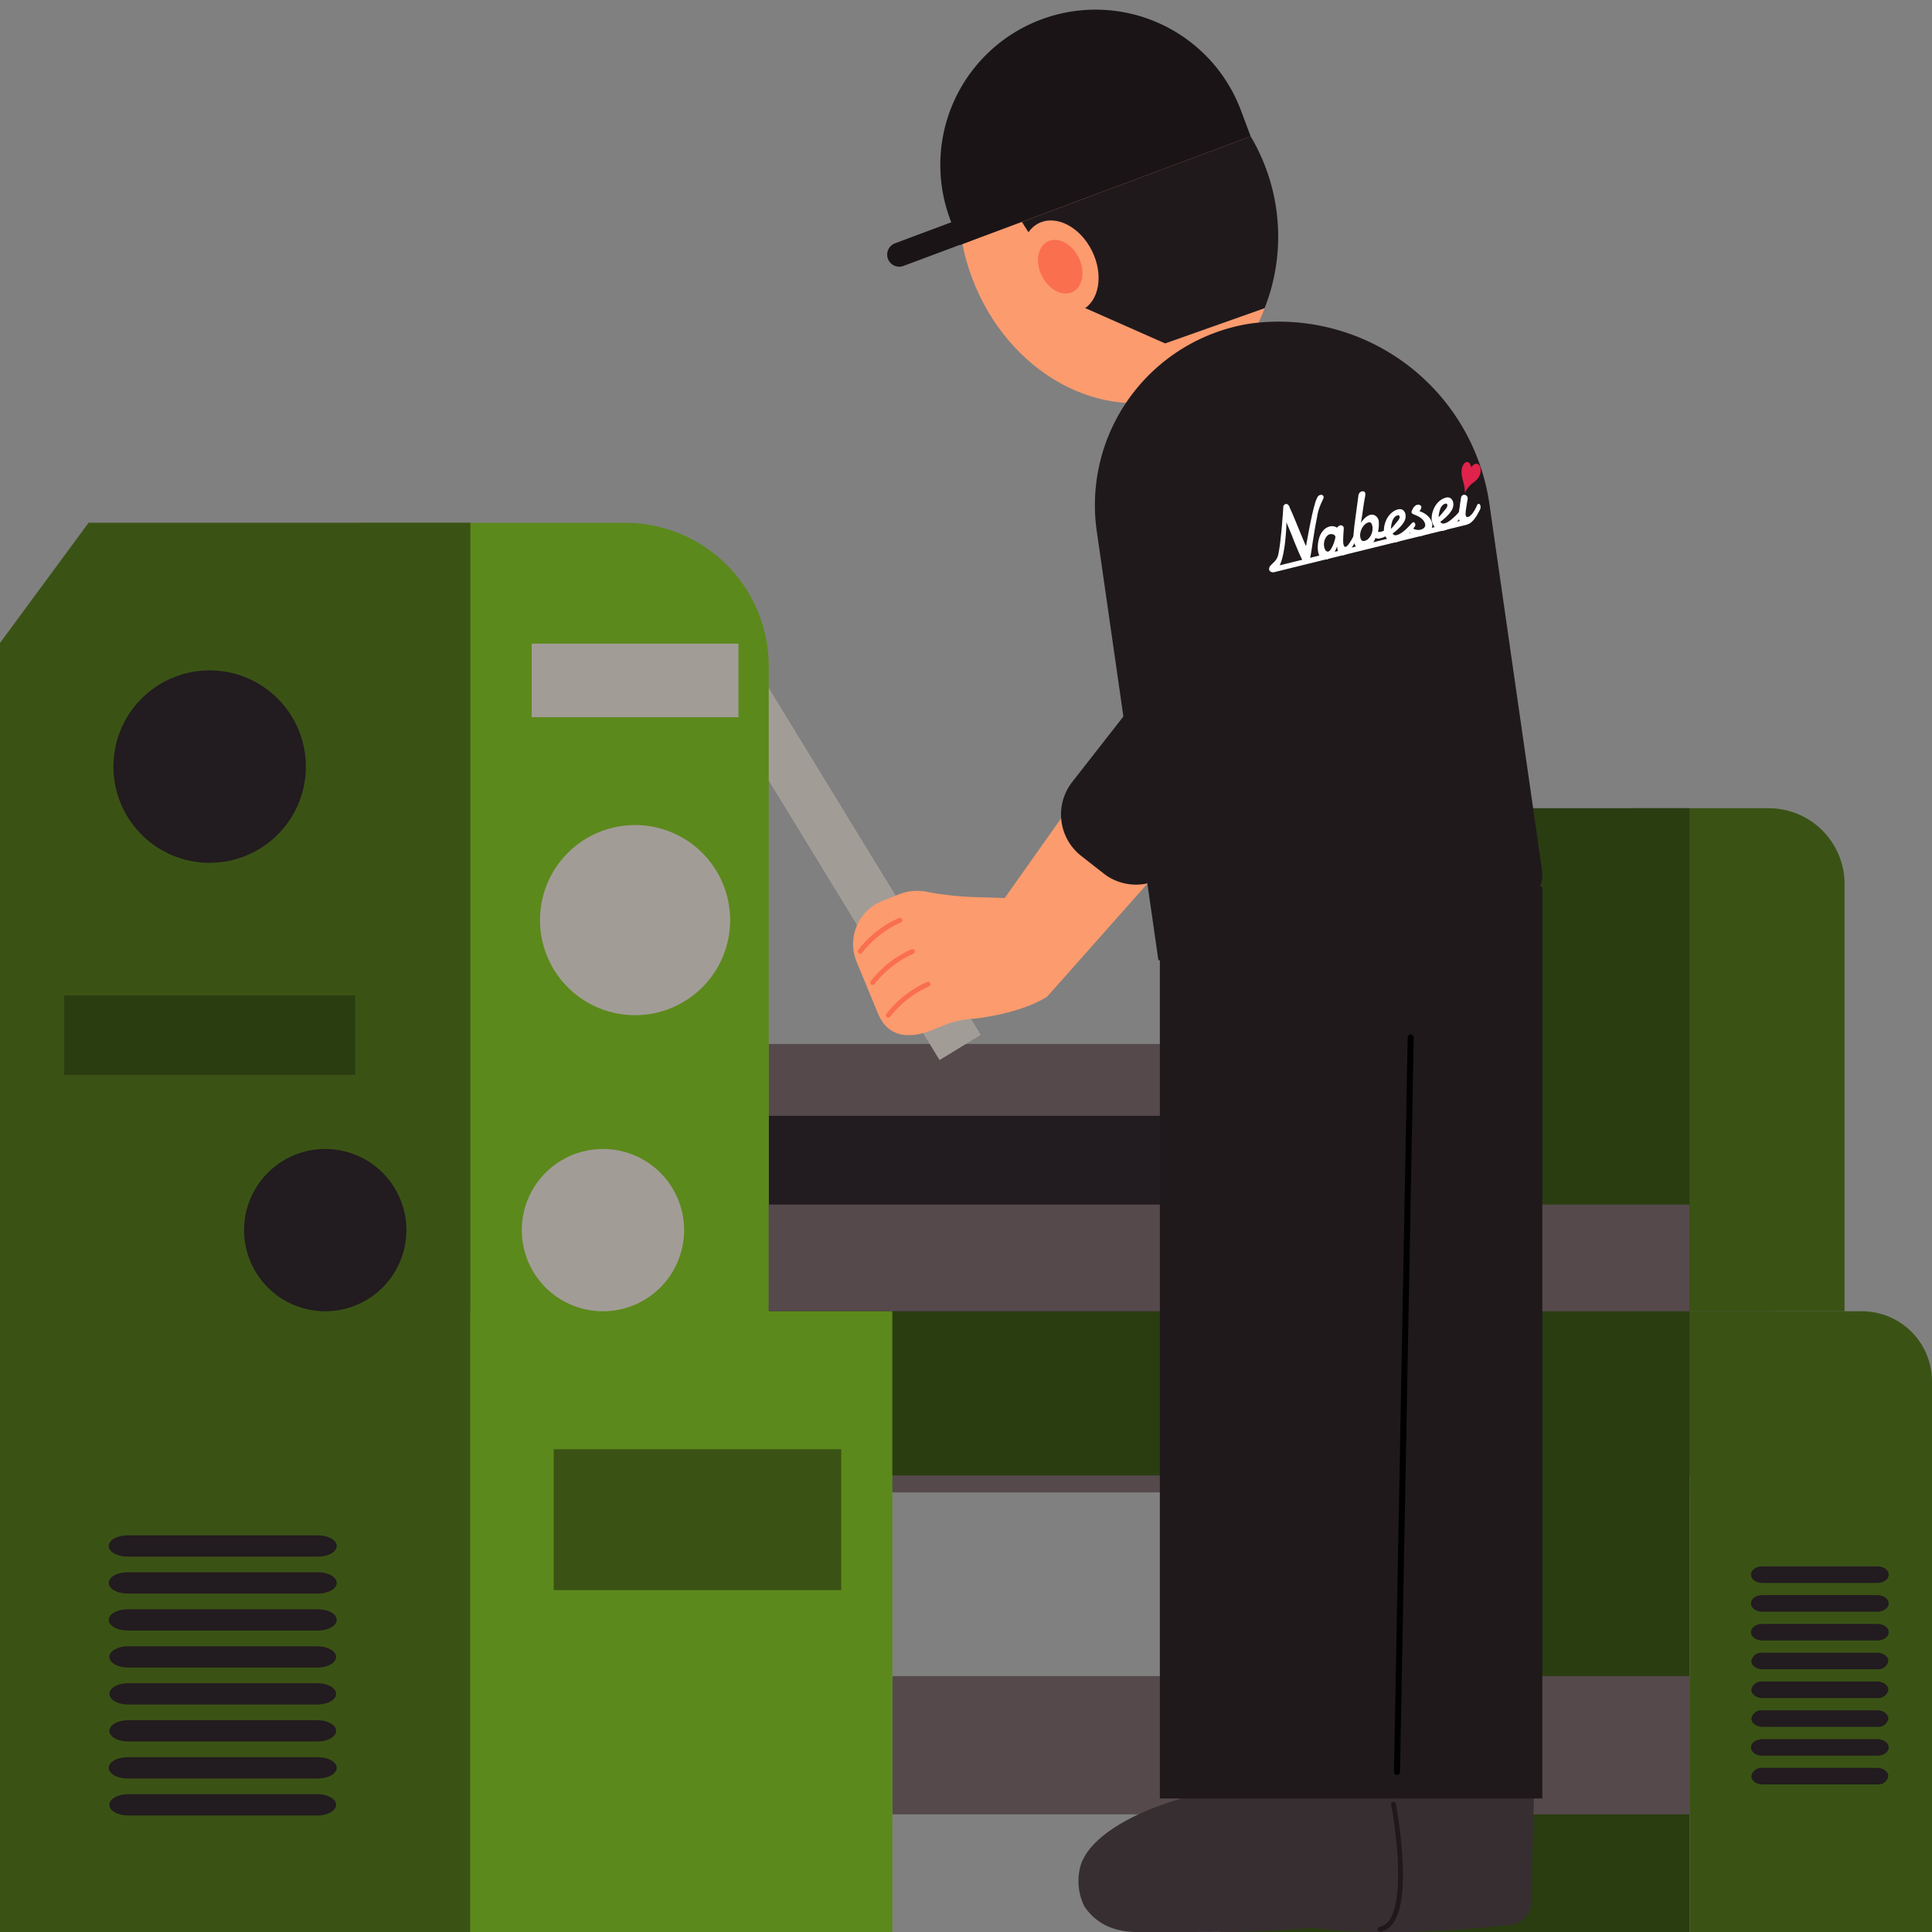 <svg xmlns="http://www.w3.org/2000/svg" xmlns:xlink="http://www.w3.org/1999/xlink" width="160" height="160" viewBox="0 0 160 160">
  <rect x="0" y="0" width="160" height="160" fill="#808080" stroke="none"/>
  <defs>
    <clipPath id="clip-path">
      <rect id="長方形_463975" data-name="長方形 463975" width="160" height="160" fill="none"/>
    </clipPath>
  </defs>
  <g id="eq-ilu" transform="translate(0 15)">
    <rect id="長方形_463962" data-name="長方形 463962" width="76.259" height="37.138" transform="translate(63.663 71.455)" fill="#55494b"/>
    <rect id="長方形_463963" data-name="長方形 463963" width="76.259" height="8.836" transform="translate(63.663 91.142)" fill="#221b1f"/>
    <rect id="長方形_463964" data-name="長方形 463964" width="76.259" height="8.836" transform="translate(63.663 77.408)" fill="#221b1f"/>
    <g id="グループ_180714" data-name="グループ 180714" transform="translate(0 -15)">
      <g id="グループ_180713" data-name="グループ 180713" clip-path="url(#clip-path)">
        <path id="パス_482060" data-name="パス 482060" d="M152.758,108.593H135V66.932h11.474a6.287,6.287,0,0,1,6.287,6.287Z" fill="#3a5315"/>
        <rect id="長方形_463965" data-name="長方形 463965" width="28.032" height="41.661" transform="translate(111.89 66.932)" fill="#2a3d11"/>
        <rect id="長方形_463966" data-name="長方形 463966" width="38.953" height="51.407" transform="translate(100.969 108.593)" fill="#2a3d11"/>
        <rect id="長方形_463967" data-name="長方形 463967" width="66.023" height="11.449" transform="translate(73.899 138.808)" fill="#55494b"/>
        <rect id="長方形_463968" data-name="長方形 463968" width="4" height="38.953" transform="translate(57.496 54.553) rotate(-31.433)" fill="#a29c97"/>
        <path id="パス_482061" data-name="パス 482061" d="M160,122.189H57.759v-13.6H146.4A13.6,13.6,0,0,1,160,122.189Z" fill="#2a3d11"/>
        <path id="パス_482062" data-name="パス 482062" d="M113.54,148.38s-8.831,1.615-9.762,7.79c-.787,5.223,16.076,3.809,21.293,3.249a1.941,1.941,0,0,0,1.717-1.675l.261-9.393Z" fill="#372e32"/>
        <path id="パス_482063" data-name="パス 482063" d="M100.174,148.373c-5.98,1.251-10.3,3.807-10.77,6.488a4.712,4.712,0,0,0,.391,3,4.553,4.553,0,0,0,2.485,1.873,6.4,6.4,0,0,0,1.4.247,14.483,14.483,0,0,0,2.344.018c.083,0-.192.007,2.711,0,1.974-.005,3.458-.013,3.483-.013,0,0,7-.037,9.863-.985a2.343,2.343,0,0,0,1.478-1.087,1.962,1.962,0,0,0,.18-.648l.179-8.9Z" fill="#372e32"/>
        <path id="パス_482064" data-name="パス 482064" d="M63.663,160H29.987V43.3h21.8A11.881,11.881,0,0,1,63.663,55.184Z" fill="#5c891b"/>
        <path id="パス_482065" data-name="パス 482065" d="M104.582,14c2.927,7.833-.092,16.2-6.744,18.683S83.421,30.831,80.494,23s.093-16.2,6.744-18.683S101.655,6.164,104.582,14" fill="#fc9b6e"/>
        <path id="パス_482066" data-name="パス 482066" d="M86.229,1.613h0a12.857,12.857,0,0,0-7.543,16.545l.8,2.138,24.088-9-.8-2.139A12.857,12.857,0,0,0,86.229,1.613" fill="#1a1417"/>
        <rect id="長方形_463969" data-name="長方形 463969" width="76.259" height="8.836" transform="translate(63.663 99.757)" fill="#55494b"/>
        <path id="パス_482067" data-name="パス 482067" d="M74.474,22.086a1,1,0,0,1-.35-1.937l5.415-2.024a1,1,0,1,1,.7,1.873l-5.415,2.024a1,1,0,0,1-.35.064" fill="#1a1417"/>
        <path id="パス_482068" data-name="パス 482068" d="M127.7,72.04l-4.32-30.069A17.627,17.627,0,0,0,103.451,26.81h0a15.221,15.221,0,0,0-12.6,17.328l5.084,35.395,29.544-4.44a2.682,2.682,0,0,0,2.22-3.053" fill="#1f191c"/>
        <rect id="長方形_463970" data-name="長方形 463970" width="31.672" height="75.511" transform="translate(96.055 73.431)" fill="#1f191c"/>
        <path id="パス_482069" data-name="パス 482069" d="M38.953,160H0V53.247l7.335-9.956H38.953Z" fill="#3a5315"/>
        <rect id="長方形_463971" data-name="長方形 463971" width="34.947" height="51.429" transform="translate(38.953 108.593)" fill="#5c891b"/>
        <path id="パス_482070" data-name="パス 482070" d="M74.457,74.062l-1.346.54a3.837,3.837,0,0,0-2.189,5.005l1.787,4.325c.808,1.955,2.54,2.159,4.557,1.35l1.345-.54a7.931,7.931,0,0,1,2.105-.382c4.236-.517,6.015-1.835,6.015-1.835l-3.36-8.146L80.963,74.3a25.017,25.017,0,0,1-4.2-.444,4.011,4.011,0,0,0-2.31.208" fill="#fc9b6e"/>
        <path id="パス_482071" data-name="パス 482071" d="M73.571,84.277a.2.2,0,0,1-.161-.319,8.73,8.73,0,0,1,3.374-2.639.2.2,0,0,1,.146.373,8.461,8.461,0,0,0-3.2,2.5.2.2,0,0,1-.161.081" fill="#fa6f4d"/>
        <path id="パス_482072" data-name="パス 482072" d="M72.274,81.573a.2.2,0,0,1-.161-.319,8.722,8.722,0,0,1,3.374-2.638.2.2,0,1,1,.146.372,8.471,8.471,0,0,0-3.2,2.5.2.2,0,0,1-.161.081" fill="#fa6f4d"/>
        <path id="パス_482073" data-name="パス 482073" d="M71.248,78.976a.2.2,0,0,1-.161-.319,8.73,8.73,0,0,1,3.374-2.639.2.2,0,1,1,.146.373,8.461,8.461,0,0,0-3.2,2.5.2.2,0,0,1-.161.081" fill="#fa6f4d"/>
        <path id="パス_482074" data-name="パス 482074" d="M82.123,75.9l13.7-19.349s4.977-5.279,8.406-1.93c1.715,1.675,1.509,3.991.874,5.889a11.566,11.566,0,0,1-2.848,4.519l-15.525,17.5Z" fill="#fc9b6e"/>
        <path id="パス_482075" data-name="パス 482075" d="M91.4,72.337l-1.854-1.449a4.365,4.365,0,0,1-.751-6.126L99.877,50.58l8.73,6.823L97.521,71.586a4.363,4.363,0,0,1-6.125.751" fill="#1f191c"/>
        <path id="パス_482076" data-name="パス 482076" d="M84.627,18.375l4.252,6.7,7.612,3.366,8.242-2.919a16.245,16.245,0,0,0-1.16-14.229Z" fill="#1f191c"/>
        <path id="パス_482077" data-name="パス 482077" d="M85.166,23.382c.978,1.991,2.952,3.025,4.409,2.31s1.845-2.911.867-4.9-2.952-3.025-4.409-2.309-1.845,2.91-.867,4.9" fill="#fc9b6e"/>
        <path id="パス_482078" data-name="パス 482078" d="M89.333,21.335c.567,1.154.342,2.426-.5,2.841s-1.988-.185-2.555-1.339-.342-2.426.5-2.841,1.988.185,2.555,1.339" fill="#fa6f4d"/>
        <rect id="長方形_463972" data-name="長方形 463972" width="17.123" height="6.092" transform="translate(44.033 53.304)" fill="#a29c97"/>
        <path id="パス_482079" data-name="パス 482079" d="M160,160.022H139.922V108.593h14.272A5.805,5.805,0,0,1,160,114.4Z" fill="#3a5315"/>
        <path id="パス_482080" data-name="パス 482080" d="M60.467,76.2a7.873,7.873,0,1,1-7.873-7.873A7.873,7.873,0,0,1,60.467,76.2" fill="#a29c97"/>
        <path id="パス_482081" data-name="パス 482081" d="M56.654,101.873a6.72,6.72,0,1,1-6.72-6.72,6.72,6.72,0,0,1,6.72,6.72" fill="#a29c97"/>
        <rect id="長方形_463973" data-name="長方形 463973" width="23.814" height="11.672" transform="translate(45.853 120.015)" fill="#3a5315"/>
        <path id="パス_482082" data-name="パス 482082" d="M106.793,42.01c.069.146.141.306.218.481s.153.357.232.547l.238.578c.081.2.16.389.239.579l.228.55c.074.177.144.339.212.487q.13-.738.257-1.4t.245-1.192q.121-.531.231-.91a2.587,2.587,0,0,1,.215-.558.352.352,0,0,1,.23-.184.249.249,0,0,1,.172.014.175.175,0,0,1,.1.121.213.213,0,0,1,.006.087.353.353,0,0,1-.028.085c-.055.125-.106.24-.156.346s-.094.213-.137.327a3.769,3.769,0,0,0-.121.375,4.656,4.656,0,0,0-.1.483c-.042.205-.083.417-.123.633s-.075.431-.11.644-.066.418-.1.617-.057.382-.082.549-.047.318-.069.449-.039.235-.057.31a.857.857,0,0,1-.117.355.344.344,0,0,1-.175.153l-.02,0a.351.351,0,0,1-.121,0,.337.337,0,0,1-.119-.045.43.43,0,0,1-.109-.1.576.576,0,0,1-.087-.157c-.066-.133-.127-.264-.185-.393s-.114-.26-.171-.4-.115-.279-.179-.431-.126-.312-.192-.489-.148-.368-.234-.575-.18-.438-.289-.69q0,.355-.032.786t-.078.873q-.054.444-.134.865a5.288,5.288,0,0,1-.2.763,2.36,2.36,0,0,1-.279.568.634.634,0,0,1-.363.277.226.226,0,0,1-.086,0,.344.344,0,0,1-.2-.1.232.232,0,0,1-.061-.191,1.03,1.03,0,0,1,.022-.1.337.337,0,0,1,.09-.152c.046-.047.1-.1.16-.161s.127-.129.2-.2a1.512,1.512,0,0,0,.195-.287,1.3,1.3,0,0,0,.1-.316c.032-.149.062-.323.092-.523s.06-.418.084-.654.052-.476.076-.715.047-.474.062-.7.034-.432.049-.614.024-.333.031-.454l.013-.221a.26.26,0,0,1,.188-.256l0,0,.019,0,.019-.005a.178.178,0,0,1,.144.041.5.5,0,0,1,.156.219" fill="#fff"/>
        <path id="パス_482083" data-name="パス 482083" d="M112.378,44.588c-.025.047-.059.11-.1.191s-.09.17-.145.27-.116.195-.181.3a2.827,2.827,0,0,1-.206.279,1.671,1.671,0,0,1-.222.223.583.583,0,0,1-.227.122.314.314,0,0,1-.187-.007.438.438,0,0,1-.154-.1.636.636,0,0,1-.117-.164,1.038,1.038,0,0,1-.1-.343.619.619,0,0,1,0-.136q-.056.162-.135.339a2.26,2.26,0,0,1-.18.332,1.457,1.457,0,0,1-.228.268.617.617,0,0,1-.274.151.547.547,0,0,1-.185.008.583.583,0,0,1-.219-.068.674.674,0,0,1-.2-.169.739.739,0,0,1-.137-.295,1.74,1.74,0,0,1-.045-.337,2.849,2.849,0,0,1,.013-.423,2.711,2.711,0,0,1,.09-.453,1.765,1.765,0,0,1,.184-.426,1.35,1.35,0,0,1,.295-.344,1.027,1.027,0,0,1,.423-.21.648.648,0,0,1,.232-.018.931.931,0,0,1,.182.036.965.965,0,0,1,.163.084c.028-.028.057-.055.088-.081a.73.73,0,0,1,.082-.065.229.229,0,0,1,.078-.039.251.251,0,0,1,.2.026.221.221,0,0,1,.11.135.248.248,0,0,1,.009.037c0,.045,0,.1-.006.172s-.01.147-.016.232l-.017.266c0,.093-.008.182-.009.27s0,.17,0,.245a1.124,1.124,0,0,0,.026.191.419.419,0,0,0,.07.157.1.1,0,0,0,.115.041.241.241,0,0,0,.1-.057,1,1,0,0,0,.108-.117,1.664,1.664,0,0,0,.115-.158c.037-.06.075-.116.11-.174.081-.138.168-.294.253-.466a.134.134,0,0,1,.079-.065.115.115,0,0,1,.114.04.273.273,0,0,1,.075.136.233.233,0,0,1-.016.17m-2.232-.361a.506.506,0,0,0-.245.146.868.868,0,0,0-.174.266,1.147,1.147,0,0,0-.085.335.992.992,0,0,0,.022.339,1.137,1.137,0,0,0,.042.137.436.436,0,0,0,.066.124.269.269,0,0,0,.1.082.2.2,0,0,0,.139.008.277.277,0,0,0,.134-.1,1.338,1.338,0,0,0,.137-.211,2.557,2.557,0,0,0,.124-.265c.039-.095.071-.188.1-.278a2.172,2.172,0,0,0,.062-.237.39.39,0,0,0,.01-.148.2.2,0,0,0-.067-.107.384.384,0,0,0-.115-.065.455.455,0,0,0-.245-.017Z" fill="#fff"/>
        <path id="パス_482084" data-name="パス 482084" d="M115.783,42.19a.475.475,0,0,1,.394.045.548.548,0,0,1,.212.344.78.78,0,0,1,.009.312,1.015,1.015,0,0,1-.145.367,2.472,2.472,0,0,1-.342.428,4.792,4.792,0,0,1-.578.495.227.227,0,0,0,.127.127.337.337,0,0,0,.215.005,1.061,1.061,0,0,0,.276-.115,2.359,2.359,0,0,0,.275-.19c.089-.071.174-.146.256-.224s.155-.151.219-.22.119-.125.162-.173a.958.958,0,0,1,.087-.093.11.11,0,0,1,.042-.035.274.274,0,0,1,.039-.009.1.1,0,0,1,.063,0,.192.192,0,0,1,.05.034.16.16,0,0,1,.036.049.264.264,0,0,1,.017.047.49.49,0,0,1,.013.075.261.261,0,0,1-.02.107c-.007.013-.032.051-.076.113s-.1.138-.171.227-.156.184-.253.287a3.416,3.416,0,0,1-.317.3,2.776,2.776,0,0,1-.365.255,1.48,1.48,0,0,1-.4.164.648.648,0,0,1-.33,0,.743.743,0,0,1-.281-.15,1.032,1.032,0,0,1-.219-.264,1.381,1.381,0,0,1-.137-.344,1.169,1.169,0,0,1-.028-.328,1.756,1.756,0,0,1,.058-.381,2.219,2.219,0,0,1,.143-.4,1.813,1.813,0,0,1,.229-.368,1.57,1.57,0,0,1,.324-.3,1.259,1.259,0,0,1,.415-.193m.008.487a.11.11,0,0,0-.026.006l-.026.006a.445.445,0,0,0-.195.1.755.755,0,0,0-.144.175,1.06,1.06,0,0,0-.1.221c-.025.079-.042.156-.062.233a2.017,2.017,0,0,0-.034.216c-.007.068-.012.125-.013.17.058-.058.118-.12.178-.189l.17-.2c.053-.062.1-.119.136-.168a.918.918,0,0,1,.082-.1.693.693,0,0,0,.138-.22.3.3,0,0,0,.014-.154.123.123,0,0,0-.047-.074.109.109,0,0,0-.075-.03Z" fill="#fff"/>
        <path id="パス_482085" data-name="パス 482085" d="M117.559,42.337a1.79,1.79,0,0,1,.378.165,1.735,1.735,0,0,1,.309.23,1.441,1.441,0,0,1,.225.273,1.021,1.021,0,0,1,.126.294.651.651,0,0,1-.01.366.892.892,0,0,1-.185.318,1.173,1.173,0,0,1-.31.246,1.485,1.485,0,0,1-.384.154,1.172,1.172,0,0,1-.307.035.9.9,0,0,1-.29-.054.817.817,0,0,1-.253-.156.835.835,0,0,1-.193-.27.208.208,0,0,1-.017-.041.239.239,0,0,1,.018-.17.161.161,0,0,1,.106-.094.2.2,0,0,1,.077-.005.1.1,0,0,1,.074.045.471.471,0,0,0,.142.117.776.776,0,0,0,.18.071.811.811,0,0,0,.2.026.779.779,0,0,0,.366-.085.47.47,0,0,0,.134-.1.318.318,0,0,0,.074-.309.749.749,0,0,0-.148-.3,1.116,1.116,0,0,0-.239-.221,1.7,1.7,0,0,0-.3-.167c-.108-.047-.214-.093-.32-.136a.218.218,0,0,1-.058-.047.2.2,0,0,1-.053-.091.106.106,0,0,1,0-.068,1.7,1.7,0,0,1,.072-.17,1.393,1.393,0,0,1,.1-.168.632.632,0,0,1,.126-.137.395.395,0,0,1,.283-.09.361.361,0,0,1,.107.029.267.267,0,0,1,.077.056.155.155,0,0,1,.04.069.218.218,0,0,1,0,.095.412.412,0,0,1-.033.1.857.857,0,0,1-.056.1c-.016.029-.038.061-.059.092" fill="#fff"/>
        <path id="パス_482086" data-name="パス 482086" d="M119.736,41.216a.47.47,0,0,1,.394.044.551.551,0,0,1,.212.344.781.781,0,0,1,.009.312,1.008,1.008,0,0,1-.145.367,2.349,2.349,0,0,1-.341.428,4.81,4.81,0,0,1-.579.5.231.231,0,0,0,.128.127.344.344,0,0,0,.215.006,1.03,1.03,0,0,0,.276-.116,2.242,2.242,0,0,0,.275-.19c.088-.073.173-.148.255-.224s.156-.149.22-.219.118-.126.161-.174a1.085,1.085,0,0,1,.087-.092.121.121,0,0,1,.042-.036.259.259,0,0,1,.04-.009.1.1,0,0,1,.063,0,.158.158,0,0,1,.05.034.185.185,0,0,1,.035.048.366.366,0,0,1,.018.046.5.5,0,0,1,.012.076.226.226,0,0,1-.02.106c-.007.014-.032.052-.076.115s-.1.138-.171.226-.155.184-.252.287a3.416,3.416,0,0,1-.317.3,2.66,2.66,0,0,1-.366.255,1.506,1.506,0,0,1-.4.164.637.637,0,0,1-.33,0,.744.744,0,0,1-.281-.151.992.992,0,0,1-.219-.264,1.3,1.3,0,0,1-.137-.345,1.169,1.169,0,0,1-.029-.328,1.819,1.819,0,0,1,.058-.381,2.112,2.112,0,0,1,.144-.394,1.77,1.77,0,0,1,.229-.368,1.525,1.525,0,0,1,.324-.3,1.242,1.242,0,0,1,.414-.192m.009.486a.131.131,0,0,0-.027.006l-.026.006a.469.469,0,0,0-.194.1.736.736,0,0,0-.144.176,1.024,1.024,0,0,0-.1.22c-.025.08-.043.157-.062.234a1.964,1.964,0,0,0-.035.215c-.007.069-.011.125-.013.17.059-.057.118-.12.178-.189l.17-.2c.053-.062.1-.118.136-.168a.717.717,0,0,1,.083-.1.679.679,0,0,0,.137-.22.289.289,0,0,0,.015-.154.117.117,0,0,0-.048-.073.115.115,0,0,0-.073-.029" fill="#fff"/>
        <path id="パス_482087" data-name="パス 482087" d="M120.994,41.217a.346.346,0,0,1,.081-.162.251.251,0,0,1,.121-.072.265.265,0,0,1,.212.035.3.3,0,0,1,.131.188.257.257,0,0,1,.007.062.2.2,0,0,1,0,.065c-.014.064-.024.119-.031.164s-.016.083-.021.124-.012.075-.017.112l-.02.133c-.01.061-.021.128-.032.2s-.023.148-.033.223-.014.149-.017.22a.674.674,0,0,0,.018.19.14.14,0,0,0,.069.109.19.19,0,0,0,.118,0,.439.439,0,0,0,.161-.082,1.136,1.136,0,0,0,.154-.148,1.876,1.876,0,0,0,.142-.19c.044-.07.086-.138.124-.206s.072-.134.1-.2.056-.117.075-.163a.166.166,0,0,1,.1-.092.1.1,0,0,1,.1.031.268.268,0,0,1,.067.129.475.475,0,0,1,.007.172.494.494,0,0,1-.069.191c-.072.14-.145.276-.219.406a2.972,2.972,0,0,1-.248.359,1.757,1.757,0,0,1-.277.275.82.82,0,0,1-.316.152.5.5,0,0,1-.4-.044.613.613,0,0,1-.242-.4,1.214,1.214,0,0,1-.036-.306,2.878,2.878,0,0,1,.02-.308c.013-.1.027-.2.045-.294s.03-.186.039-.27c0-.031.008-.08.018-.146s.02-.134.031-.2.027-.169.041-.26" fill="#fff"/>
        <path id="パス_482088" data-name="パス 482088" d="M121.478,43.45,105.451,47.4l-.139-.42,16.061-3.96Z" fill="#fff"/>
        <path id="パス_482089" data-name="パス 482089" d="M114.769,43.873c-.079.039-.146.07-.238.11a.985.985,0,0,1-.255.07.544.544,0,0,1-.09-.005.089.089,0,0,1-.064-.032,1.425,1.425,0,0,0,.049-.259c.011-.1.017-.188.019-.276s0-.169,0-.235a1.04,1.04,0,0,0-.015-.138.683.683,0,0,0-.112-.247.617.617,0,0,0-.172-.158.553.553,0,0,0-.2-.075.488.488,0,0,0-.194.006.881.881,0,0,0-.242.1,1.356,1.356,0,0,0-.211.159,1.875,1.875,0,0,0-.184.194c-.057.07-.11.14-.159.211q.1-.531.171-1.067t.171-1.063c.012-.054.021-.108.028-.164a.45.45,0,0,0-.008-.155.221.221,0,0,0-.091-.136.248.248,0,0,0-.2-.013.3.3,0,0,0-.1.043.364.364,0,0,0-.083.074.415.415,0,0,0-.057.092.292.292,0,0,0-.031.1l-.317,2.376c-.01.064-.017.116-.02.156s-.009.075-.012.1l-.007.088c0,.027-.006.06-.009.1s-.008.08-.013.136l-.022.2a2.626,2.626,0,0,0-.012.376,1.772,1.772,0,0,0,.049.363,1.188,1.188,0,0,0,.1.275.641.641,0,0,0,.166.207.54.54,0,0,0,.238.109.711.711,0,0,0,.311-.015,1.226,1.226,0,0,0,.563-.306,1.805,1.805,0,0,0,.4-.629.366.366,0,0,0,.159.059.5.5,0,0,0,.18-.012,2.314,2.314,0,0,0,.285-.08,1.043,1.043,0,0,0,.261-.14c.085-.057.057-.542-.036-.5m-1.106.049a1.283,1.283,0,0,1-.118.388,1.051,1.051,0,0,1-.224.312.664.664,0,0,1-.306.173.293.293,0,0,1-.147.005.228.228,0,0,1-.1-.056.289.289,0,0,1-.061-.093.662.662,0,0,1-.036-.106.945.945,0,0,1-.009-.4,1.356,1.356,0,0,1,.133-.392,1.168,1.168,0,0,1,.241-.317.7.7,0,0,1,.31-.173.192.192,0,0,1,.125,0,.215.215,0,0,1,.085.058.336.336,0,0,1,.056.1.972.972,0,0,1,.034.1,1.036,1.036,0,0,1,.016.4" fill="#fff"/>
        <path id="パス_482090" data-name="パス 482090" d="M121.315,40.821a2.994,2.994,0,0,0-.055-.6c-.061-.306-.169-.578-.209-.9a1.618,1.618,0,0,1,.013-.5.944.944,0,0,1,.195-.436.352.352,0,0,1,.219-.125.251.251,0,0,1,.205.08.5.5,0,0,1,.119.258c.019.1.109.013.212-.086a.34.34,0,0,1,.332-.1.414.414,0,0,1,.241.285.953.953,0,0,1,.008.5,1.132,1.132,0,0,1-.143.334,1.279,1.279,0,0,1-.209.249c-.149.14-.311.239-.462.379a2.251,2.251,0,0,0-.466.658" fill="#e0234a"/>
        <path id="パス_482091" data-name="パス 482091" d="M25.329,63.487a7.968,7.968,0,1,1-7.968-7.968,7.967,7.967,0,0,1,7.968,7.968" fill="#221b1f"/>
        <rect id="長方形_463974" data-name="長方形 463974" width="24.109" height="6.587" transform="translate(5.307 82.435)" fill="#2a3d11"/>
        <path id="パス_482092" data-name="パス 482092" d="M26.337,128.913H10.554c-.855,0-1.549-.395-1.549-.881s.694-.881,1.549-.881H26.337c.855,0,1.549.394,1.549.881s-.694.881-1.549.881" fill="#221b1f"/>
        <path id="パス_482093" data-name="パス 482093" d="M26.337,131.971H10.554c-.855,0-1.549-.395-1.549-.881s.694-.881,1.549-.881H26.337c.855,0,1.549.394,1.549.881s-.694.881-1.549.881" fill="#221b1f"/>
        <path id="パス_482094" data-name="パス 482094" d="M26.337,135.034H10.554c-.855,0-1.548-.394-1.548-.881s.693-.88,1.548-.88H26.337c.855,0,1.548.394,1.548.88s-.693.881-1.548.881" fill="#221b1f"/>
        <path id="パス_482095" data-name="パス 482095" d="M26.337,138.1H10.554c-.855-.017-1.525-.425-1.495-.912.028-.463.681-.834,1.495-.85H26.337c.855.016,1.525.425,1.5.911-.029.463-.682.835-1.5.851" fill="#221b1f"/>
        <path id="パス_482096" data-name="パス 482096" d="M26.337,141.16H10.554c-.855-.017-1.525-.425-1.495-.912.028-.463.681-.834,1.495-.85H26.337c.855.016,1.525.425,1.5.911-.029.463-.682.835-1.5.851" fill="#221b1f"/>
        <path id="パス_482097" data-name="パス 482097" d="M26.337,144.223H10.554c-.855-.017-1.525-.425-1.495-.912.028-.463.681-.834,1.495-.85H26.337c.855.016,1.525.425,1.5.911-.029.463-.682.835-1.5.851" fill="#221b1f"/>
        <path id="パス_482098" data-name="パス 482098" d="M26.337,147.286H10.554c-.855,0-1.548-.394-1.548-.881s.693-.88,1.548-.88H26.337c.855,0,1.548.394,1.548.88s-.693.881-1.548.881" fill="#221b1f"/>
        <path id="パス_482099" data-name="パス 482099" d="M26.337,150.349H10.554c-.855-.017-1.525-.425-1.495-.912.028-.463.681-.834,1.495-.85H26.337c.855.016,1.525.425,1.5.911-.029.463-.682.835-1.5.851" fill="#221b1f"/>
        <path id="パス_482100" data-name="パス 482100" d="M155.48,131.092h-9.538c-.517,0-.936-.307-.936-.686s.419-.686.936-.686h9.538c.517,0,.936.307.936.686s-.419.686-.936.686" fill="#221b1f"/>
        <path id="パス_482101" data-name="パス 482101" d="M155.48,133.473h-9.538c-.517,0-.936-.307-.936-.686s.419-.686.936-.686h9.538c.517,0,.936.307.936.686s-.419.686-.936.686" fill="#221b1f"/>
        <path id="パス_482102" data-name="パス 482102" d="M155.48,135.857h-9.538c-.517,0-.936-.307-.936-.686s.419-.685.936-.685h9.538c.517,0,.936.307.936.685s-.419.686-.936.686" fill="#221b1f"/>
        <path id="パス_482103" data-name="パス 482103" d="M155.48,138.242h-9.538c-.517-.013-.922-.331-.9-.71a.843.843,0,0,1,.9-.662h9.538c.517.013.922.331.9.71a.843.843,0,0,1-.9.662" fill="#221b1f"/>
        <path id="パス_482104" data-name="パス 482104" d="M155.48,140.627h-9.538c-.517-.013-.922-.331-.9-.71a.843.843,0,0,1,.9-.662h9.538c.517.013.922.331.9.71a.843.843,0,0,1-.9.662" fill="#221b1f"/>
        <path id="パス_482105" data-name="パス 482105" d="M155.48,143.011h-9.538c-.517-.013-.922-.331-.9-.71a.843.843,0,0,1,.9-.662h9.538c.517.013.922.331.9.71a.843.843,0,0,1-.9.662" fill="#221b1f"/>
        <path id="パス_482106" data-name="パス 482106" d="M155.48,145.4h-9.538c-.517,0-.936-.307-.936-.686s.419-.685.936-.685h9.538c.517,0,.936.307.936.685s-.419.686-.936.686" fill="#221b1f"/>
        <path id="パス_482107" data-name="パス 482107" d="M155.48,147.78h-9.538c-.517-.013-.922-.331-.9-.71a.843.843,0,0,1,.9-.662h9.538c.517.013.922.331.9.71a.843.843,0,0,1-.9.662" fill="#221b1f"/>
        <path id="パス_482108" data-name="パス 482108" d="M114.306,159.969a.2.2,0,0,1-.038-.4c2.283-.444,1.45-7.449.936-10.111a.2.2,0,0,1,.158-.234.2.2,0,0,1,.235.158,38.354,38.354,0,0,1,.573,4.985c.136,3.45-.478,5.332-1.825,5.594a.172.172,0,0,1-.039,0" fill="#1f191c"/>
        <path id="パス_482109" data-name="パス 482109" d="M33.654,101.873a6.72,6.72,0,1,1-6.72-6.72,6.72,6.72,0,0,1,6.72,6.72" fill="#221b1f"/>
        <line id="線_18462" data-name="線 18462" y1="60.824" x2="1.133" transform="translate(115.693 85.92)" fill="none" stroke="#000" stroke-linecap="round" stroke-linejoin="round" stroke-width="0.5"/>
      </g>
    </g>
  </g>
</svg>
